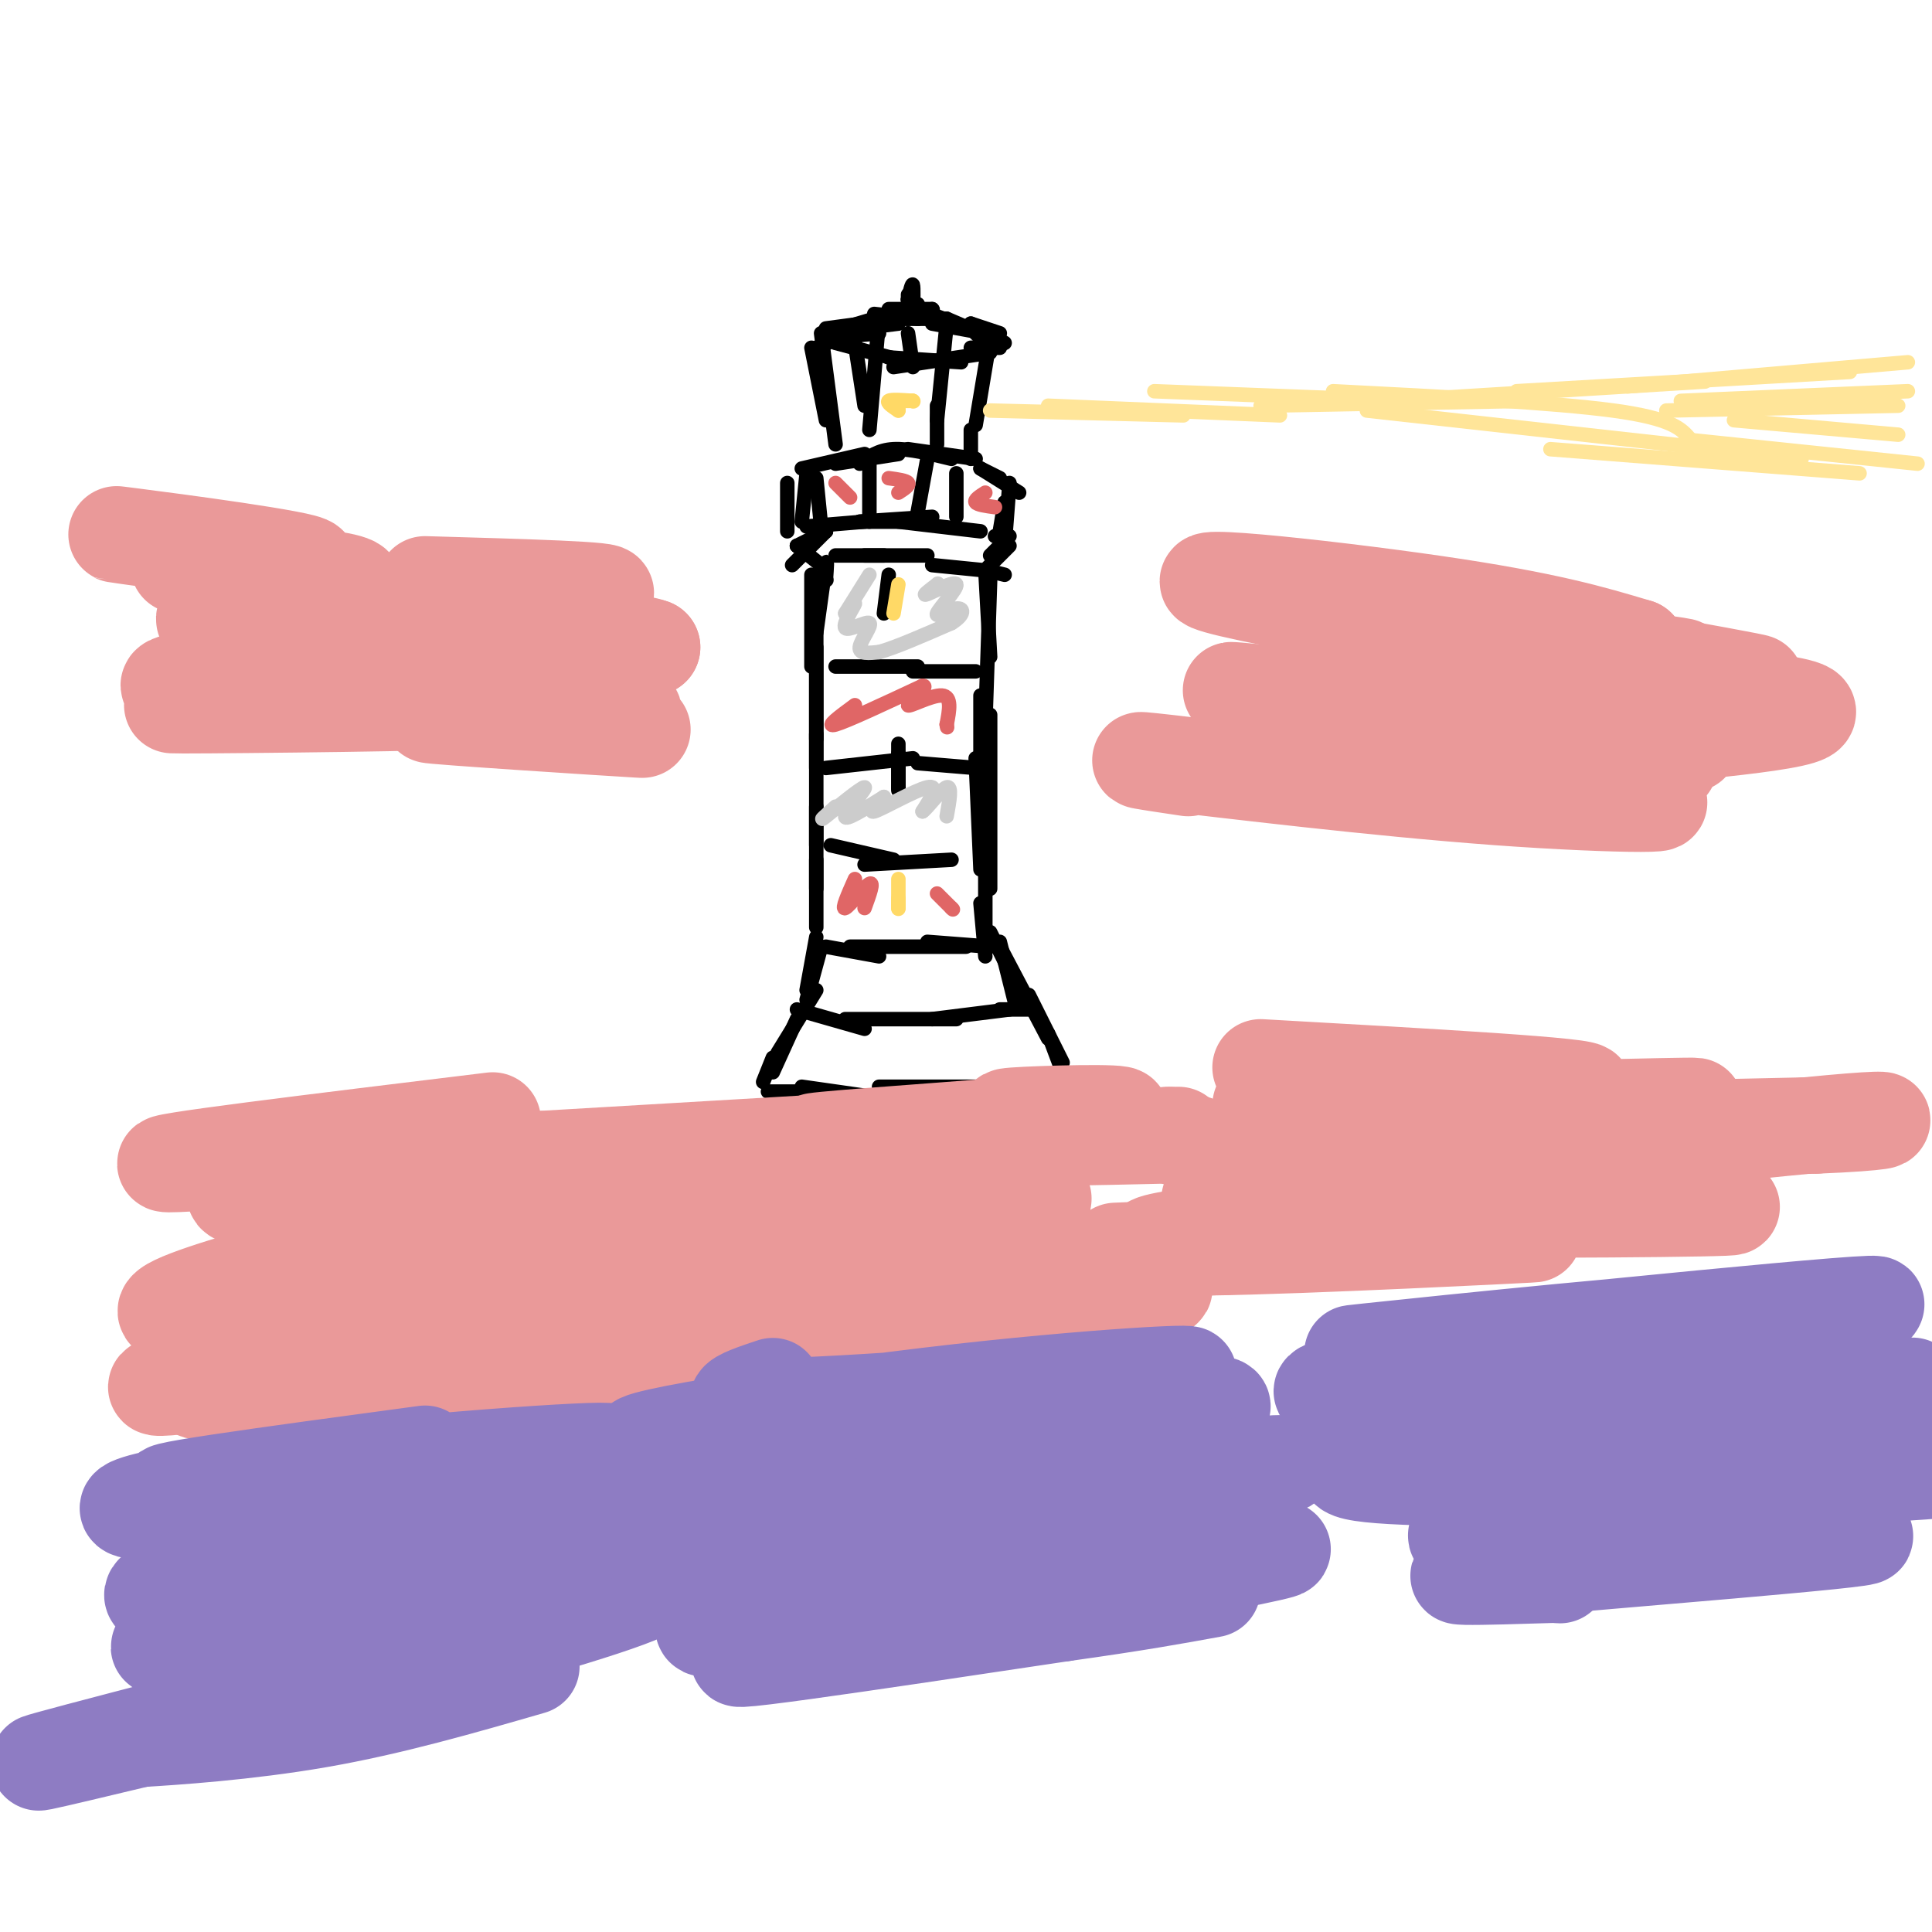 <svg viewBox='0 0 400 400' version='1.1' xmlns='http://www.w3.org/2000/svg' xmlns:xlink='http://www.w3.org/1999/xlink'><g fill='none' stroke='#000000' stroke-width='3' stroke-linecap='round' stroke-linejoin='round'><path d='M171,120c0.000,0.000 0.100,0.100 0.1,0.1'/><path d='M171,120c0.167,-2.417 0.333,-4.833 0,-3c-0.333,1.833 -1.167,7.917 -2,14'/><path d='M168,119c0.000,0.000 0.000,19.000 0,19'/><path d='M169,131c0.000,0.000 0.000,22.000 0,22'/><path d='M169,134c0.000,0.000 0.000,25.000 0,25'/><path d='M169,152c0.000,0.000 0.000,23.000 0,23'/><path d='M169,167c0.000,0.000 0.000,17.000 0,17'/><path d='M169,178c0.000,0.000 0.000,14.000 0,14'/><path d='M204,118c0.000,0.000 1.000,18.000 1,18'/><path d='M205,120c0.000,0.000 -1.000,30.000 -1,30'/><path d='M203,144c0.000,0.000 0.000,25.000 0,25'/><path d='M202,157c0.000,0.000 1.000,23.000 1,23'/><path d='M205,148c0.000,0.000 0.000,36.000 0,36'/><path d='M204,173c0.000,0.000 0.000,19.000 0,19'/><path d='M203,187c0.000,0.000 1.000,11.000 1,11'/><path d='M205,193c0.000,0.000 4.000,8.000 4,8'/><path d='M207,195c0.000,0.000 3.000,12.000 3,12'/><path d='M169,194c0.000,0.000 -2.000,11.000 -2,11'/><path d='M170,196c0.000,0.000 -3.000,11.000 -3,11'/><path d='M169,205c0.000,0.000 -8.000,13.000 -8,13'/><path d='M165,211c0.000,0.000 -5.000,11.000 -5,11'/><path d='M160,219c0.000,0.000 -2.000,5.000 -2,5'/><path d='M207,196c0.000,0.000 10.000,19.000 10,19'/><path d='M213,206c0.000,0.000 7.000,14.000 7,14'/><path d='M217,214c0.000,0.000 3.000,8.000 3,8'/><path d='M159,226c0.000,0.000 10.000,0.000 10,0'/><path d='M166,225c0.000,0.000 21.000,3.000 21,3'/><path d='M182,225c0.000,0.000 26.000,0.000 26,0'/><path d='M198,227c0.000,0.000 15.000,-1.000 15,-1'/><path d='M211,226c0.000,0.000 8.000,-2.000 8,-2'/><path d='M219,223c0.000,0.000 0.100,0.100 0.1,0.1'/><path d='M171,196c0.000,0.000 11.000,2.000 11,2'/><path d='M176,196c0.000,0.000 24.000,0.000 24,0'/><path d='M192,195c0.000,0.000 13.000,1.000 13,1'/><path d='M165,209c0.000,0.000 14.000,4.000 14,4'/><path d='M175,211c0.000,0.000 23.000,0.000 23,0'/><path d='M193,211c0.000,0.000 16.000,-2.000 16,-2'/><path d='M207,209c0.000,0.000 6.000,0.000 6,0'/><path d='M172,175c0.000,0.000 13.000,3.000 13,3'/><path d='M179,179c0.000,0.000 18.000,-1.000 18,-1'/><path d='M171,159c0.000,0.000 18.000,-2.000 18,-2'/><path d='M190,158c0.000,0.000 12.000,1.000 12,1'/><path d='M173,138c0.000,0.000 17.000,0.000 17,0'/><path d='M189,139c0.000,0.000 13.000,0.000 13,0'/><path d='M186,154c0.000,4.000 0.000,8.000 0,9c0.000,1.000 0.000,-1.000 0,-3'/><path d='M186,156c0.000,0.000 0.000,7.000 0,7'/><path d='M186,163c0.000,1.167 0.000,0.583 0,0'/><path d='M184,119c0.000,0.000 -1.000,8.000 -1,8'/><path d='M173,115c0.000,0.000 10.000,0.000 10,0'/><path d='M179,115c0.000,0.000 13.000,0.000 13,0'/><path d='M193,117c0.000,0.000 10.000,1.000 10,1'/><path d='M204,118c0.000,0.000 4.000,1.000 4,1'/><path d='M204,118c0.000,0.000 0.100,0.100 0.1,0.1'/><path d='M204,118c0.000,0.000 5.000,-5.000 5,-5'/><path d='M209,111c0.000,0.000 -4.000,4.000 -4,4'/><path d='M165,113c0.000,0.000 5.000,4.000 5,4'/><path d='M165,113c0.000,0.000 0.100,0.100 0.1,0.1'/><path d='M165,113c0.000,0.000 6.000,-3.000 6,-3'/><path d='M167,109c0.000,0.000 12.000,-1.000 12,-1'/><path d='M178,108c0.000,0.000 15.000,-1.000 15,-1'/><path d='M186,108c0.000,0.000 17.000,2.000 17,2'/><path d='M206,111c0.000,0.000 2.000,1.000 2,1'/><path d='M188,108c0.000,0.000 -10.000,0.000 -10,0'/><path d='M171,110c0.000,0.000 -4.000,3.000 -4,3'/><path d='M171,110c0.000,0.000 -7.000,7.000 -7,7'/><path d='M167,98c0.000,0.000 -1.000,10.000 -1,10'/><path d='M163,100c0.000,0.000 0.000,10.000 0,10'/><path d='M166,97c0.000,0.000 13.000,-3.000 13,-3'/><path d='M173,96c0.000,0.000 13.000,-2.000 13,-2'/><path d='M178,96c1.917,-1.417 3.833,-2.833 7,-3c3.167,-0.167 7.583,0.917 12,2'/><path d='M188,93c0.000,0.000 14.000,2.000 14,2'/><path d='M203,97c0.000,0.000 4.000,2.000 4,2'/><path d='M203,97c0.000,0.000 8.000,5.000 8,5'/><path d='M209,100c0.000,0.000 -1.000,13.000 -1,13'/><path d='M208,104c0.000,0.000 -1.000,6.000 -1,6'/><path d='M198,98c0.000,0.000 0.000,9.000 0,9'/><path d='M192,95c0.000,0.000 -2.000,11.000 -2,11'/><path d='M180,96c0.000,0.000 0.000,12.000 0,12'/><path d='M169,99c0.000,0.000 1.000,10.000 1,10'/><path d='M205,70c0.000,0.000 -3.000,18.000 -3,18'/><path d='M201,89c0.000,0.000 0.000,6.000 0,6'/><path d='M196,67c0.000,0.000 -2.000,20.000 -2,20'/><path d='M182,66c0.000,0.000 -2.000,23.000 -2,23'/><path d='M170,69c0.000,0.000 3.000,23.000 3,23'/><path d='M194,84c0.000,0.000 0.000,8.000 0,8'/><path d='M169,72c0.000,0.000 7.000,-3.000 7,-3'/><path d='M171,70c0.000,0.000 11.000,-1.000 11,-1'/><path d='M178,68c0.000,0.000 8.000,-1.000 8,-1'/><path d='M185,66c0.000,0.000 11.000,0.000 11,0'/><path d='M193,67c0.000,0.000 11.000,2.000 11,2'/><path d='M201,67c0.000,0.000 7.000,4.000 7,4'/><path d='M207,71c0.000,0.000 0.100,0.100 0.1,0.1'/><path d='M171,69c0.000,0.000 10.000,-3.000 10,-3'/><path d='M171,68c0.000,0.000 15.000,-2.000 15,-2'/><path d='M181,65c0.000,0.000 9.000,1.000 9,1'/><path d='M190,64c0.000,0.000 8.000,3.000 8,3'/><path d='M196,66c0.000,0.000 7.000,3.000 7,3'/><path d='M201,67c0.000,0.000 6.000,2.000 6,2'/><path d='M168,72c0.000,0.000 3.000,15.000 3,15'/><path d='M177,71c0.000,0.000 2.000,13.000 2,13'/><path d='M188,69c0.000,0.000 1.000,7.000 1,7'/><path d='M173,71c0.000,0.000 15.000,4.000 15,4'/><path d='M184,74c0.000,0.000 15.000,1.000 15,1'/><path d='M185,76c0.000,0.000 20.000,-3.000 20,-3'/><path d='M201,72c0.000,0.000 6.000,0.000 6,0'/><path d='M184,64c0.000,0.000 6.000,0.000 6,0'/><path d='M182,66c0.000,0.000 9.000,-2.000 9,-2'/><path d='M188,64c0.000,0.000 2.000,-1.000 2,-1'/><path d='M190,63c0.000,0.000 -1.000,0.500 -2,1'/><path d='M193,64c0.000,0.000 0.100,0.100 0.1,0.1'/><path d='M193,64c0.000,0.000 -4.000,0.000 -4,0'/><path d='M188,61c0.000,0.000 0.000,5.000 0,5'/><path d='M188,62c0.000,0.000 2.000,4.000 2,4'/><path d='M188,62c0.000,0.000 0.100,0.100 0.1,0.1'/><path d='M188,62c0.417,-1.750 0.833,-3.500 1,-3c0.167,0.500 0.083,3.250 0,6'/><path d='M201,68c0.000,0.000 3.000,3.000 3,3'/><path d='M201,68c0.000,0.000 4.000,3.000 4,3'/></g>
<g fill='none' stroke='#ffd966' stroke-width='3' stroke-linecap='round' stroke-linejoin='round'><path d='M189,83c0.000,0.000 -2.000,0.000 -2,0'/><path d='M189,83c0.000,0.000 0.100,0.100 0.1,0.1'/><path d='M189,83c-2.250,-0.167 -4.500,-0.333 -5,0c-0.500,0.333 0.750,1.167 2,2'/><path d='M186,84c0.000,0.000 0.000,1.000 0,1'/><path d='M186,121c0.000,0.000 -1.000,6.000 -1,6'/><path d='M186,182c0.000,0.000 0.000,6.000 0,6'/><path d='M186,188c0.000,0.667 0.000,-0.667 0,-2'/></g>
<g fill='none' stroke='#cccccc' stroke-width='3' stroke-linecap='round' stroke-linejoin='round'><path d='M180,119c0.000,0.000 -5.000,8.000 -5,8'/><path d='M175,127c-0.106,0.444 2.129,-2.444 2,-2c-0.129,0.444 -2.622,4.222 -2,5c0.622,0.778 4.360,-1.444 5,-1c0.640,0.444 -1.817,3.556 -2,5c-0.183,1.444 1.909,1.222 4,1'/><path d='M182,135c3.167,-0.833 9.083,-3.417 15,-6'/><path d='M197,129c2.882,-1.776 2.587,-3.216 1,-3c-1.587,0.216 -4.467,2.089 -4,1c0.467,-1.089 4.279,-5.139 4,-6c-0.279,-0.861 -4.651,1.468 -6,2c-1.349,0.532 0.326,-0.734 2,-2'/><path d='M194,121c0.333,-0.333 0.167,-0.167 0,0'/><path d='M173,167c-1.917,1.726 -3.833,3.452 -2,2c1.833,-1.452 7.417,-6.083 8,-6c0.583,0.083 -3.833,4.881 -4,6c-0.167,1.119 3.917,-1.440 8,-4'/><path d='M183,165c0.119,0.417 -3.583,3.458 -2,3c1.583,-0.458 8.452,-4.417 11,-5c2.548,-0.583 0.774,2.208 -1,5'/><path d='M191,168c0.956,-0.600 3.844,-4.600 5,-5c1.156,-0.400 0.578,2.800 0,6'/></g>
<g fill='none' stroke='#e06666' stroke-width='3' stroke-linecap='round' stroke-linejoin='round'><path d='M177,146c-3.167,2.333 -6.333,4.667 -4,4c2.333,-0.667 10.167,-4.333 18,-8'/><path d='M191,142c1.702,-0.143 -3.042,3.500 -3,4c0.042,0.500 4.869,-2.143 7,-2c2.131,0.143 1.565,3.071 1,6'/><path d='M196,150c0.167,1.000 0.083,0.500 0,0'/><path d='M177,182c-1.422,3.200 -2.844,6.400 -2,6c0.844,-0.400 3.956,-4.400 5,-5c1.044,-0.600 0.022,2.200 -1,5'/><path d='M194,185c0.000,0.000 3.000,3.000 3,3'/><path d='M197,188c0.500,0.500 0.250,0.250 0,0'/><path d='M173,100c0.000,0.000 3.000,3.000 3,3'/><path d='M184,99c1.833,0.250 3.667,0.500 4,1c0.333,0.500 -0.833,1.250 -2,2'/><path d='M204,102c-1.167,0.750 -2.333,1.500 -2,2c0.333,0.500 2.167,0.750 4,1'/></g>
<g fill='none' stroke='#ffe599' stroke-width='3' stroke-linecap='round' stroke-linejoin='round'><path d='M205,85c0.000,0.000 40.000,1.000 40,1'/><path d='M217,84c0.000,0.000 48.000,2.000 48,2'/><path d='M239,81c0.000,0.000 52.000,2.000 52,2'/><path d='M261,84c0.000,0.000 55.000,-1.000 55,-1'/><path d='M288,83c0.000,0.000 65.000,-4.000 65,-4'/><path d='M314,81c0.000,0.000 69.000,-4.000 69,-4'/><path d='M337,80c0.000,0.000 58.000,-5.000 58,-5'/><path d='M276,81c22.833,1.167 45.667,2.333 58,4c12.333,1.667 14.167,3.833 16,6'/><path d='M283,85c0.000,0.000 90.000,10.000 90,10'/><path d='M321,93c0.000,0.000 64.000,5.000 64,5'/><path d='M349,91c0.000,0.000 48.000,5.000 48,5'/><path d='M359,87c0.000,0.000 34.000,3.000 34,3'/><path d='M345,85c0.000,0.000 48.000,-1.000 48,-1'/><path d='M348,83c0.000,0.000 47.000,-2.000 47,-2'/></g>
<g fill='none' stroke='#ea9999' stroke-width='20' stroke-linecap='round' stroke-linejoin='round'><path d='M242,235c8.330,2.803 16.661,5.605 34,7c17.339,1.395 43.688,1.382 40,2c-3.688,0.618 -37.411,1.867 -54,3c-16.589,1.133 -16.043,2.151 6,2c22.043,-0.151 65.584,-1.472 75,-2c9.416,-0.528 -15.292,-0.264 -40,0'/><path d='M303,247c-16.078,0.663 -36.273,2.321 -21,3c15.273,0.679 66.012,0.381 75,0c8.988,-0.381 -23.776,-0.844 -57,1c-33.224,1.844 -66.906,5.997 -61,7c5.906,1.003 51.402,-1.142 69,-2c17.598,-0.858 7.299,-0.429 -3,0'/><path d='M305,256c-12.833,0.500 -43.417,1.750 -74,3'/><path d='M244,235c-19.185,0.446 -38.369,0.893 -37,0c1.369,-0.893 23.292,-3.125 25,-4c1.708,-0.875 -16.798,-0.393 -22,0c-5.202,0.393 2.899,0.696 11,1'/><path d='M221,232c-10.244,1.044 -41.356,3.156 -50,4c-8.644,0.844 5.178,0.422 19,0'/><path d='M197,235c0.000,0.000 -85.000,5.000 -85,5'/><path d='M112,240c-20.955,1.658 -30.842,3.303 -20,3c10.842,-0.303 42.413,-2.554 42,-2c-0.413,0.554 -32.812,3.911 -51,6c-18.188,2.089 -22.166,2.909 -8,2c14.166,-0.909 46.476,-3.545 46,-2c-0.476,1.545 -33.738,7.273 -67,13'/><path d='M54,260c9.880,-0.176 68.079,-7.118 73,-6c4.921,1.118 -43.435,10.294 -67,15c-23.565,4.706 -22.337,4.942 7,1c29.337,-3.942 86.783,-12.061 80,-9c-6.783,3.061 -77.795,17.303 -103,23c-25.205,5.697 -4.602,2.848 16,0'/><path d='M60,284c25.145,-3.525 80.008,-12.337 89,-14c8.992,-1.663 -27.887,3.821 -57,10c-29.113,6.179 -50.461,13.051 -42,13c8.461,-0.051 46.730,-7.026 85,-14'/><path d='M102,232c-36.756,4.471 -73.513,8.941 -67,9c6.513,0.059 56.295,-4.294 63,-4c6.705,0.294 -29.667,5.233 -43,8c-13.333,2.767 -3.628,3.360 9,4c12.628,0.640 28.179,1.326 34,2c5.821,0.674 1.910,1.337 -2,2'/><path d='M96,253c-19.668,5.092 -67.839,16.823 -61,19c6.839,2.177 68.689,-5.200 75,-4c6.311,1.200 -42.916,10.977 -61,16c-18.084,5.023 -5.024,5.292 14,3c19.024,-2.292 44.012,-7.146 69,-12'/><path d='M139,251c42.062,-2.780 84.124,-5.560 76,-2c-8.124,3.560 -66.435,13.459 -64,14c2.435,0.541 65.617,-8.278 65,-6c-0.617,2.278 -65.033,15.651 -90,21c-24.967,5.349 -10.483,2.675 4,0'/><path d='M130,278c23.511,-2.222 80.289,-7.778 101,-10c20.711,-2.222 5.356,-1.111 -10,0'/><path d='M261,221c34.880,1.961 69.759,3.922 67,5c-2.759,1.078 -43.157,1.274 -59,2c-15.843,0.726 -7.132,1.982 17,2c24.132,0.018 63.685,-1.201 65,-1c1.315,0.201 -35.607,1.823 -50,3c-14.393,1.177 -6.255,1.908 10,2c16.255,0.092 40.628,-0.454 65,-1'/><path d='M376,233c14.156,-0.556 17.044,-1.444 10,-1c-7.044,0.444 -24.022,2.222 -41,4'/><path d='M82,145c-27.278,0.502 -54.555,1.005 -44,1c10.555,-0.005 58.943,-0.517 56,-1c-2.943,-0.483 -57.215,-0.938 -59,-3c-1.785,-2.062 48.919,-5.732 61,-8c12.081,-2.268 -14.459,-3.134 -41,-4'/><path d='M55,130c-10.768,-1.007 -17.189,-1.523 -9,-3c8.189,-1.477 30.987,-3.915 27,-6c-3.987,-2.085 -34.759,-3.817 -36,-4c-1.241,-0.183 27.051,1.181 27,0c-0.051,-1.181 -28.443,-4.909 -37,-6c-8.557,-1.091 2.722,0.454 14,2'/><path d='M89,148c24.638,1.681 49.276,3.362 43,3c-6.276,-0.362 -43.466,-2.767 -43,-3c0.466,-0.233 38.587,1.707 42,0c3.413,-1.707 -27.882,-7.059 -33,-10c-5.118,-2.941 15.941,-3.470 37,-4'/><path d='M135,134c-5.262,-1.988 -36.917,-4.958 -39,-7c-2.083,-2.042 25.405,-3.155 29,-4c3.595,-0.845 -16.702,-1.423 -37,-2'/><path d='M246,159c-7.787,-1.161 -15.574,-2.322 -4,-1c11.574,1.322 42.507,5.128 68,7c25.493,1.872 45.544,1.811 25,0c-20.544,-1.811 -81.685,-5.372 -78,-6c3.685,-0.628 72.196,1.678 86,0c13.804,-1.678 -27.098,-7.339 -68,-13'/><path d='M275,146c-18.366,-3.026 -30.280,-4.091 -8,-2c22.280,2.091 78.755,7.336 74,4c-4.755,-3.336 -70.738,-15.255 -69,-17c1.738,-1.745 71.199,6.684 76,7c4.801,0.316 -55.057,-7.481 -73,-10c-17.943,-2.519 6.028,0.241 30,3'/><path d='M305,131c24.284,3.900 69.994,12.148 56,10c-13.994,-2.148 -87.691,-14.694 -106,-19c-18.309,-4.306 18.769,-0.373 42,3c23.231,3.373 32.616,6.187 42,9'/><path d='M339,134c-1.174,2.419 -25.108,3.968 -17,6c8.108,2.032 48.260,4.547 52,7c3.740,2.453 -28.931,4.844 -39,6c-10.069,1.156 2.466,1.078 15,1'/></g>
<g fill='none' stroke='#8e7cc3' stroke-width='20' stroke-linecap='round' stroke-linejoin='round'><path d='M88,301c-32.104,4.328 -64.209,8.656 -50,8c14.209,-0.656 74.730,-6.294 86,-8c11.270,-1.706 -26.711,0.522 -57,4c-30.289,3.478 -52.885,8.206 -33,8c19.885,-0.206 82.253,-5.344 98,-6c15.747,-0.656 -15.126,3.172 -46,7'/><path d='M86,314c-18.697,3.966 -42.438,10.381 -51,14c-8.562,3.619 -1.943,4.441 29,0c30.943,-4.441 86.211,-14.146 70,-10c-16.211,4.146 -103.902,22.142 -101,23c2.902,0.858 96.397,-15.423 102,-13c5.603,2.423 -76.685,23.549 -109,32c-32.315,8.451 -14.658,4.225 3,0'/><path d='M29,360c6.733,-0.400 22.067,-1.400 37,-4c14.933,-2.600 29.467,-6.800 44,-11'/><path d='M160,287c-7.132,2.380 -14.265,4.759 6,4c20.265,-0.759 67.927,-4.657 78,-6c10.073,-1.343 -17.442,-0.131 -52,4c-34.558,4.131 -76.160,11.179 -53,10c23.160,-1.179 111.082,-10.587 114,-8c2.918,2.587 -79.166,17.168 -109,23c-29.834,5.832 -7.417,2.916 15,0'/><path d='M159,314c28.694,-3.010 92.929,-10.534 105,-11c12.071,-0.466 -28.021,6.128 -57,13c-28.979,6.872 -46.845,14.024 -56,18c-9.155,3.976 -9.598,4.777 23,0c32.598,-4.777 98.238,-15.132 91,-13c-7.238,2.132 -87.354,16.752 -107,21c-19.646,4.248 21.177,-1.876 62,-8'/><path d='M220,334c15.500,-2.167 23.250,-3.583 31,-5'/><path d='M331,278c15.718,-2.755 31.435,-5.510 12,-4c-19.435,1.510 -74.023,7.286 -61,6c13.023,-1.286 93.656,-9.633 105,-10c11.344,-0.367 -46.600,7.247 -80,12c-33.400,4.753 -42.257,6.644 -24,7c18.257,0.356 63.629,-0.822 109,-2'/><path d='M392,287c13.239,-0.273 -8.164,0.044 -43,4c-34.836,3.956 -83.106,11.550 -67,14c16.106,2.450 96.586,-0.243 120,-1c23.414,-0.757 -10.240,0.421 -44,4c-33.760,3.579 -67.626,9.557 -53,11c14.626,1.443 77.746,-1.650 81,-1c3.254,0.650 -53.356,5.043 -74,7c-20.644,1.957 -5.322,1.479 10,1'/><path d='M322,326c1.667,0.167 0.833,0.083 0,0'/></g>
</svg>